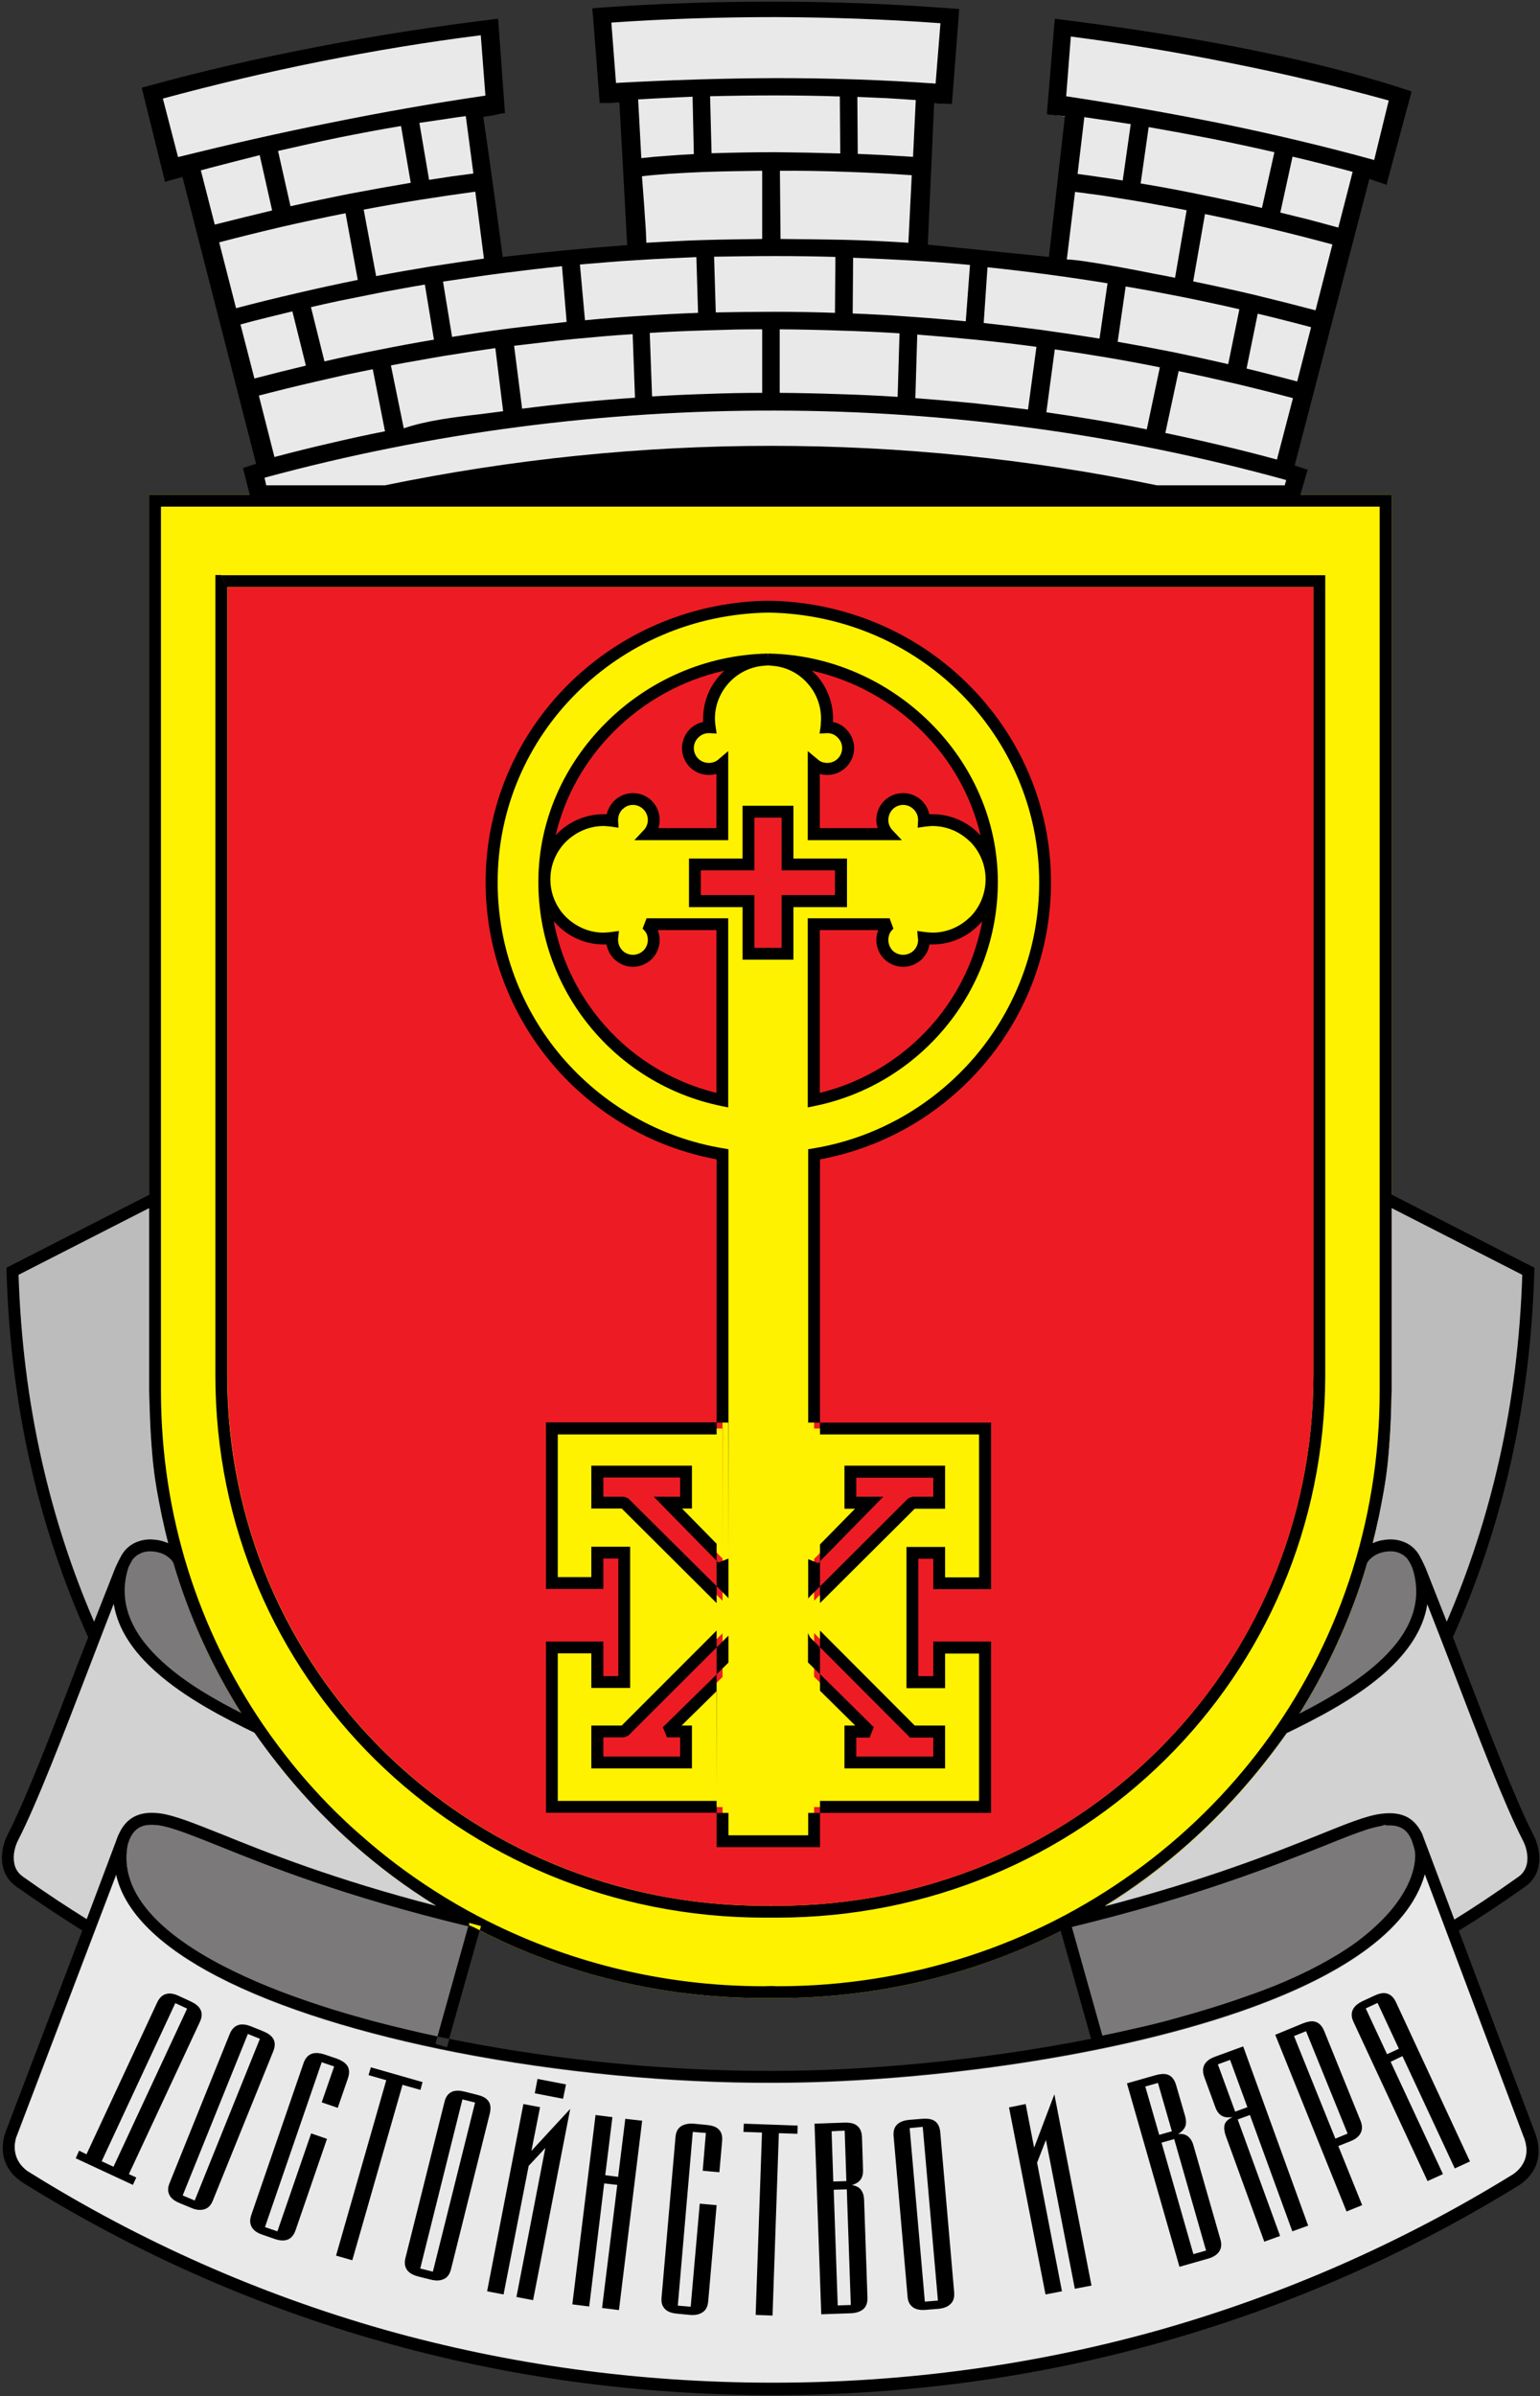 <svg version="1.2" xmlns="http://www.w3.org/2000/svg" viewBox="0 0 730 1135" width="730" height="1135">
	<rect x="0" y="0" width="730" height="1135" fill="#333333" stroke="none"/>
	<title>Haskovo-pdf</title>
	<style>
		.s0 { fill: #e9e9e9 } 
		.s1 { fill: #7b7979 } 
		.s2 { fill: #fff200 } 
		.s3 { fill: #000000 } 
		.s4 { fill: #ed1c24 } 
		.s5 { fill: #d3d2d2 } 
		.s6 { fill: #bdbcbc } 
	</style>
	<path id="Path 1" class="s0" d="m618.6 224.1l-4 14h-494.5l-3.7-14.8 6.2-2-35.4-137.7-8.3 2.3-10.5-42.8c54.7-15 110.4-25.3 166.8-32.2l3.1 42.8c-2.9 0.7-6.2 1.2-10.3 1.7 3.3 22.7 6.4 45.6 9.4 68.4 20.3-2.5 40.6-4.3 60.9-5.9l-3.7-69.5q-0.5 0-1 0.1c-2.3 0.1-4.6 0.3-7 0.2h-1.4l-0.1-1.4-3.1-39.9-0.2-1.6 1.6-0.1c56.1-4.1 112.6-4 168.7 0.3l1.6 0.1-0.2 1.6-3.2 41.5c-2.9 0.1-5.6-0.2-8.5-0.5q-1.5 34.5-3 69l59.3 6 7.7-68.4c-0.1-0.2-8.3-1-8.5-1.1l3.6-43.3c54.2 6.8 115 16.9 167 33.9l-11.4 42.4-8.1-2.8q-17.7 68.9-35.9 137.7zm104 789c1.4 4.1 1.3 7.4 0.4 10-1.3 3.8-4.2 6.3-6.2 7.5-52 32-108.2 56.8-167.8 73.6-57.9 16.2-119 24.8-182.5 24.8-64.3 0-126.1-8.7-184.5-25.2-59.4-16.9-115.4-41.8-167.2-74-0.7-0.4-1.3-0.8-2-1.2-8.2-6.3-5.5-14.8-5.1-16.2q0.1 0 0.1-0.1l47.3-124.2c4 18.3 21.6 34.5 47.9 48.2 29.2 15.2 69.4 27.4 113.3 36 48.7 9.5 102 14.6 150.2 14.4h0.1c65.5 0 155.9-11 222-34 45.1-15.7 79.1-37.1 86.8-64.8l47.2 125.2c0.1 0.2-0.3-0.7 0 0z"/>
	<path id="Path 2" fill-rule="evenodd" class="s1" d="m630.5 782.4c6.3-13.5 11.6-27.5 15.9-41.7q0-0.1 0.1-0.2 0.2-0.4 0.5-0.8c1.1-1.6 3-3.2 5.3-4.2 2.3-1.1 4.9-1.7 7.6-1.6 2.6 0.2 5.2 1.1 7.4 3.2 2.3 2.1 4.2 5.3 5.2 10 3.5 18.2-6.4 33.1-20.3 44.9-12.8 11-29 19.3-41.2 25.1 7.3-11 13.8-22.7 19.5-34.7zm-508.5 38.1c-12.5-6-30.7-14.9-44.9-27-14.4-12.2-24.7-27.7-21-46.8 1.1-5.2 3.1-8.7 5.5-11.1 2.6-2.4 5.6-3.5 8.6-3.7 2.9-0.2 5.9 0.4 8.6 1.6 3.1 1.5 5.7 3.7 7 6.1q0.3 0.5 0.2 0.9c4.2 13.9 9.4 27.6 15.7 40.8 6.2 13.1 13.4 25.8 21.6 37.7zm386.1 92.3c58.5-14.1 95.8-29 119.5-38.4 8.6-3.5 15.5-6.2 20.7-7.9 0.6-0.1 3.9-1.1 6.5-1.6 1-0.2 1.3-0.5 1.5-0.4l1.3 0.2c3.5-0.2 5.9 0.5 7.8 1.8 1.7 1.3 3 3.2 3.9 5.5 1.3 3.7 1.5 4.4 1.6 6.6 0 8.9-4.6 18.9-13.7 28.9-8.7 9.5-21.4 18.8-38.2 26.8-7.9 3.8-17.3 7.6-27.3 11.2-10.9 3.8-22.5 7.4-34 10.6-6.6 1.8-13.2 3.4-19.5 4.8-5.4 1.3-10.6 2.4-15.6 3.5zm-300.7 51.9c-5-1-10.1-2.2-15.5-3.5-6.7-1.7-12.9-2.9-19.5-5-11.4-2.9-23-6.9-33.9-10.7-10-3.6-19.3-7.6-27.2-11.4-16.8-8-30.2-16.9-38.9-26.4-9.3-9.8-12.8-19.8-12.5-29 0.2-2.2 0-2.5 1-6.4 0.7-1.9 2.1-4.5 3.9-5.8 1.7-1.4 4.2-2.3 7.7-2.1 1.3 0 1.8 0.2 2.9 0.2 2.7 0.5 6 1.4 6.5 1.6l0.1 0.1c5.3 1.6 12.1 4.3 20.7 7.8 23.7 9.5 60.8 24.4 119.3 38.4z"/>
	<path id="Path 3" class="s2" d="m659.7 234.4v424.5c0 32.1-5.2 63-14.8 91.7-19.2 57.4-56 106.4-104.1 141-24.1 17.3-51.1 31-80 40.4-29 9.4-59.9 14.5-92.2 14.5q-1 0-2 0h-1.2c-1.1 0-2.3 0-3.2 0-80.8 0-153.9-31.8-206.7-83.9-52.4-51.7-84.8-123.4-84.8-203.6v-424.6z"/>
	<path id="Path 4" fill-rule="evenodd" class="s3" d="m14.2 692.7c-6.5-29-10.2-59.2-11.1-90.4v-1.8l1.6-0.8 66-33.7v-331.6h47.7l-3-11.8-0.2-0.9 0.9-0.3 5.3-1.7-34.9-135.8-7.3 2-1 0.3-0.2-1-10.6-42.7-0.2-1 0.9-0.2c27.4-7.6 55-13.9 82.9-19.2 27.8-5.4 55.9-9.7 84.1-13.1l1-0.1 0.1 1 3.1 42.8 0.1 0.9-0.8 0.1q-2.2 0.5-4.8 1-2.2 0.3-4.7 0.7 2.4 16.3 4.7 33.1 2.3 16.6 4.5 33.2 14.6-1.7 29.4-3.1 15.1-1.4 29.6-2.5l-3.7-67.6q-0.1 0-0.1 0.1c-2.3 0.1-4.5 0.3-6.9 0.2h-1.4-0.9l-0.1-0.9-0.1-1.5-3.1-39.9-0.2-1.6v-1h1l1.6-0.2c28-2 56.2-3 84.3-2.9 28.2 0 56.4 1.1 84.4 3.3l1.6 0.1 1 0.1-0.1 1-0.1 1.6-3.2 41.5-0.1 0.8-0.9 0.1q-2.2 0-4.3-0.1c-1-0.1-2.1-0.2-3.2-0.3l-3 67 57.4 5.8 7.6-66.7c-1.1-0.1-4-0.3-5.9-0.5-1-0.1-1.7-0.2-1.8-0.2l-0.8-0.2v-0.9l3.6-43.3 0.1-1 1 0.1c27.1 3.4 55.9 7.6 84.4 13.1 28.6 5.5 56.8 12.3 82.8 20.9l0.9 0.3-0.2 0.9-11.4 42.3-0.3 1.1-1-0.4-7.1-2.4-35.4 135.7 5.2 1.7 1 0.3-0.3 0.9-3.2 11h43.3v331.5l66 33.8 1.6 0.8v1.8c-0.9 31.2-4.6 61.4-11.1 90.4-6.5 28.9-15.7 56.5-27.5 82.8 1.8 4.7 3.7 9.5 5.5 14.4 11.8 30.5 24.1 62.6 32.7 79.4 1.9 3.6 3.3 8.8 2.6 13.8-0.6 4-2.5 7.8-6.5 10.6q-8.3 5.9-16.6 11.4-7.3 4.8-14.9 9.5l36.4 96.4 0.1 0.3c1.8 5.4 1.6 9.9 0.4 13.6-1.9 5.4-5.9 8.8-8.7 10.5-52.3 32.2-109 57.2-169.1 74.1-58.4 16.5-120 25.1-184 25.1-64.9 0-127.2-8.7-186.1-25.5-60.2-17-116.8-42.3-169.3-74.9-1.3-0.8-2.5-1.8-3.6-2.7-9.2-8.4-5.8-19-5.2-20.8q0-0.1 0.1 0 0 0 0 0 0 0.1 0 0.1v-0.1-0.4l36.5-95.8q-7.6-4.8-14.9-9.6-8.3-5.5-16.5-11.3c-4-2.9-5.9-6.7-6.5-10.7-0.7-4.9 0.6-10.1 2.5-13.8 8.6-16.7 21-48.8 32.7-79.4 1.8-4.7 3.7-9.5 5.5-14.1-11.9-26.3-21.1-54-27.6-82.9zm488.6 222c-13.4 6.8-27.5 12.6-42 17.3-29 9.4-59.9 14.5-92.2 14.5q-1 0-2 0h-1.2c-1.1 0-2.3 0-3.2 0-48.7 0-94.5-11.5-134.8-32.1l0.6-2-5.5-1.5-0.4 1.6c-58.7-14.1-95.4-28.8-118.8-38.3-13.2-5.2-22.2-8.8-28.3-9.6-4-0.5-6.9-0.1-9 1.1-2.1 1.2-3.5 3.1-4.6 5.6l-0.9 2.5q-0.6 3.3-0.6 6.4c0.1 19.2 17.6 36.4 45.7 51 26.5 13.8 62.3 25.1 101.8 33.5l-1 3.5 5.5 1.6 1.1-4q2.2 0.5 4.4 0.9c48.3 9.5 101.2 14.5 149.2 14.3 43.9 0 99.2-5 150.6-15.2zm-278-1.6q-1.4-0.3-2.8-0.6l-14.6 52.2q2.7 0.6 5.5 1.1l14.5-51.4q-1.3-0.6-2.6-1.3zm-142.6-172.7c-0.5-1.1-1.5-2.1-2.6-2.9-1.8-1.4-4.1-2.2-6.5-2.5-2.4-0.3-4.8-0.1-6.8 1-1.3 0.6-2.4 1.5-3.4 2.7-0.6 0.9-1.3 2.4-2 3.7-5.8 18 3 33 16.4 45.1 10.9 9.9 25 17.9 37.1 24-13.8-21.8-24.7-45.7-32.2-71.1zm-62.5-49c5.9 26.7 14.3 52.3 24.9 76.8 1.9-5 3.8-9.9 5.7-14.5l4.1-10.6c0.1-0.1 0.1-0.2 0.1-0.3 0.4-0.9 2.4-5.3 3.8-7.3h0.1c1.4-2.1 3.3-3.6 5.4-4.6 3.1-1.5 6.6-2 10-1.5 2 0.2 4 0.8 5.9 1.6q-0.6-2.1-1.1-4.1 0-0.3-0.2-0.9-0.4-1.9-0.9-3.8-0.1-0.5-0.2-1c-0.3-1.5-0.6-2.7-0.7-3.1q-0.1-0.5-0.2-1c-2-10.1-3.5-17.6-4.5-30.6q-1.3-13.6-1.3-27.5v-86.7l-61.8 31.6c0.9 30.3 4.6 59.5 10.9 87.5zm633.6 96.2c13.3-12 21.9-26.8 16.3-44.6-0.6-1.5-1.5-3.3-2.3-4.3h0.1c-1-1.2-2.1-2.1-3.4-2.7-2-1.1-4.4-1.3-6.8-1-2.4 0.3-4.7 1.1-6.5 2.5-1.1 0.8-2 1.7-2.6 2.8q-1.5 5.2-3.2 10.3c-7.3 21.7-17.1 42.2-29 61.2 12.3-6.3 26.4-14.3 37.4-24.2zm57.3-96.2c6.3-28 10-57.2 10.9-87.5l-61.8-31.6v86.5 0.1q0 0.6-0.1 1.2 0 12.7-1.1 25.2c-1.1 13.7-2.6 21.4-4.6 31.8q-0.1 0.5-0.2 1c-0.1 0.4-0.4 1.6-0.7 3.1q-0.1 0.2-0.1 0.4-0.6 2.9-1.3 5.7-0.3 1-0.5 2-0.2 0.8-0.4 1.7c1.8-0.8 3.8-1.4 5.8-1.6 3.4-0.5 6.9 0 10 1.5 2.1 1 3.9 2.5 5.4 4.6h0.1c0.9 1.2 2 3.4 2.7 5.1h0.1q0.2 0.5 0.4 1.1c0.3 0.5 0.5 0.9 0.6 1.1 0 0.1 0 0.2 0.1 0.3l1.1 2.8c2.7 6.7 5.7 14.2 8.8 22.1 10.5-24.4 18.9-49.9 24.8-76.6zm-56.6-451.4h-577.7v419c0 58.9 17.8 113.2 48.4 158q0 0 0 0 3.5 5.1 7.1 9.9c8.4 11.3 17.6 21.8 27.6 31.7q2.3 2.2 4.7 4.5 3.4 3.2 7 6.3 7.8 6.9 16.2 13.3c12.3 9.3 25.4 17.7 39.3 25q0.3 0.1 0.6 0.3c40.2 21 86.1 32.9 134.9 32.9 0.8 0 2-0.1 3.2-0.1h0.1 1.2q1 0.1 2 0.1c31.6 0 62-5 90.4-14.2 28.4-9.2 54.8-22.7 78.4-39.7 47.2-33.9 83.3-81.9 102.1-138.2 9.4-28.1 14.5-58.4 14.5-90zm-28.6 32.5h2.8v2.8 376.2c-0.1 71.7-29 135.8-75.8 182-47 46.5-112.1 74.9-184.2 74.9q-0.9 0-1.8 0c-0.4 0-0.8 0-1.1 0l-2.3-5.6q0.6 0 1.2 0c0.4 0 0.7 0 1.1 0h0.1c0.4 0 0.7 0 1.1 0q0.9 0 1.7 0c70.6 0 134.3-27.8 180.3-73.3 45.7-45.2 74-107.9 74.1-178v-373.4h-514.9v1.2l-2.8-6.8zm-517.7 6.8v372.3c0 70.1 28.3 132.7 74.1 177.9 46.1 45.5 110 73.3 180.6 73.3q0.3 0 0.6 0l2.3 5.6c-0.3 0-0.7 0-1 0q-0.9 0-1.9 0c-72.1 0-137.4-28.4-184.6-74.9-46.8-46.2-75.7-110.2-75.7-181.9v-379.2h2.8zm0 0l255.3 623.5q0 0 0 0l-255.3-623.5zm414.8 685c5-1 10.3-2.2 15.7-3.4 6.3-1.4 12.9-3 19.5-4.9 11.4-3.1 23.1-6.7 33.9-10.6 4.5-1.5 8.8-3.2 12.9-4.8 14.9-6.1 28-13 38.5-20.6 5.5-4.1 10.2-8.3 14.1-12.5 9.2-10 13.8-20.1 13.8-28.9-0.2-2.3-0.4-2.9-1.6-6.6-0.9-2.3-2.2-4.3-4-5.5-1.8-1.3-4.3-2-7.7-1.8l-1.3-0.3c-0.2 0-0.6 0.3-1.5 0.5-2.7 0.5-5.9 1.4-6.5 1.6-5.3 1.7-12.1 4.4-20.8 7.9-23.7 9.4-60.9 24.2-119.5 38.4zm-466.4-95.2v-0.1c1.6-3.6 3.8-6.5 7.1-8.3 3.1-1.7 7.2-2.4 12.5-1.8 6.8 0.9 16 4.6 29.6 10.1 21 8.4 52.6 21.1 101.3 33.7-13.9-8.6-27-18.3-39.3-29.2-17.5-15.5-33.1-33.2-46.8-52.7-13.8-6.7-32.8-16.3-47-29.1-10-9.1-17.7-19.7-19.6-31.9-3.9 9.8-8.1 20.8-12.4 31.9-11.8 30.6-24.2 62.9-32.9 80-1.5 2.7-2.6 6.7-2 10.4 0.4 2.5 1.6 5 4.2 6.8q8 5.7 16.4 11.2 6.9 4.6 13.8 8.9l4.1-10.6zm618.2 0.1l2.4 6.4h0.1l12.6 33.5q6.9-4.3 13.8-8.9 8.4-5.5 16.4-11.2c2.6-1.8 3.8-4.3 4.2-6.9 0.5-3.7-0.5-7.6-2-10.4-8.7-17.1-21.1-49.3-32.9-79.9-4.3-11.1-8.5-22-12.4-31.9-1.9 12.2-9.4 22.7-19.4 31.7-14.2 12.8-33.2 22.4-47.2 29.3-13.7 19.5-29.4 37.2-46.9 52.7-12.2 10.8-25.3 20.6-39.3 29.2 48.7-12.6 80.4-25.3 101.4-33.8 13.6-5.4 22.8-9.1 29.6-10 5.3-0.7 9.4 0 12.5 1.8 3.3 1.8 5.5 4.7 7.1 8.3zm-3.7-124.2c0 0.1 0 0.2 0 0.2zm51.9 267.8l-47.1-125.2c-7.7 27.7-41.7 49.1-86.9 64.8-66.1 23-156.5 34-222 34-48.3 0.2-101.6-4.9-150.2-14.4-44-8.6-84.1-20.8-113.4-36-26.3-13.7-43.9-29.9-47.9-48.2l-47.3 124.2q0 0.1 0 0.1c-0.4 1.4-3.2 9.9 5.1 16.2 0.7 0.4 1.2 0.8 1.9 1.2 51.8 32.2 107.8 57.1 167.2 74 58.5 16.5 120.2 25.2 184.6 25.2 63.5 0 124.6-8.6 182.5-24.8 59.5-16.8 115.7-41.6 167.7-73.6 2-1.2 4.9-3.7 6.2-7.5 0.9-2.6 1.1-5.9-0.3-10l2.4-0.8 0.2-0.2zm-593-41l-28.6 70.6q-1.3 3.3-3.9 4.1-2.7 0.9-6.1-0.5l-5.8-2.4q-4.4-1.8-5.2-4.9-0.6-2 0.5-4.6l28.5-70.6q1.5-3.7 4.7-4.4 2.4-0.4 5.4 0.8l5.7 2.3q3.2 1.3 4.5 3.1 1.9 2.5 0.3 6.5zm-12-8.3l-30.9 76.5 5.7 2.4 30.9-76.6zm37.5 49.7l-14.9 43.3q-1.2 3.4-3.7 4.4-2.6 1-6.2-0.3l-5.8-2q-4.5-1.5-5.5-4.6-0.7-2 0.2-4.7l24.8-72q1.3-3.8 4.5-4.6 2.3-0.5 5.4 0.5l5.9 2q3.2 1.2 4.6 2.9 2 2.4 0.6 6.5l-4.8 13.9-7.6-2.6 5.9-17-5.9-2-26.9 78.1 5.9 2 16-46.4zm20.8-33.9l24.5 7-1 3.7-8.5-2.4-23.8 83.1-7.7-2.2 23.8-83.1-8.4-2.4zm56.4 21.8l-18.4 73.8q-0.9 3.6-3.4 4.7-2.5 1.2-6.1 0.3l-6-1.5q-4.7-1.2-5.9-4.1-0.9-2-0.2-4.7l18.5-73.9q0.9-3.9 4-5 2.3-0.7 5.4 0.1l6 1.5q3.4 0.8 4.9 2.4 2.2 2.2 1.2 6.4zm-13-6.6l-20 80.1 6 1.5 20-80.1zm51.1 4.5l-17.6 90.6-7.9-1.5 13.7-70.6-7.9 8.5-11.9 60.9-7.8-1.5 17.2-88.7 7.9 1.5-4.1 20.7zm-16.8-7.4l1.3-6.8 13.5 2.6-1.4 6.8zm28.8 10.3l8 1-3.4 27.5 6.1 0.8 3.4-27.5 8 0.9-11 89.7-8-1 7.2-58.3-6.2-0.7-7.1 58.3-8-1zm57.4 42.7l-4 45.6q-0.3 3.6-2.6 5.1-2.3 1.6-6 1.3l-6.2-0.6q-4.7-0.4-6.4-3.1-1.2-1.8-0.9-4.6l6.6-75.9q0.3-4 3.2-5.5 2.2-1.1 5.4-0.9l6.2 0.6q3.4 0.3 5.1 1.6 2.6 1.9 2.2 6.1l-1.3 14.7-7.9-0.7 1.5-17.9-6.2-0.5-7.1 82.3 6.1 0.5 4.3-48.8zm12.9-38.6l25.5 0.9-0.1 3.9-8.8-0.3-3 86.4-8-0.3 3-86.4-8.8-0.3zm33.5 0l14.2-0.5q3.5-0.1 5.3 1 2.8 1.6 3 5.8l0.5 15.5q0.1 2.7-0.9 4.3-1.3 2.1-4.4 3 2.9 0.4 4.3 2.2 1.4 1.8 1.5 4.7l1.6 46.4q0.1 3.6-1.9 5.4-2.1 1.8-5.8 2l-14.2 0.5zm9.1 31.3l1.9 54.8 6.2-0.2-1.9-54.8zm-1-27.7l0.8 23.8 6.2-0.2-0.8-23.9zm51.5 0.4l6.6 75.9q0.3 3.6-1.7 5.5-1.9 1.9-5.6 2.3l-6.2 0.5q-4.8 0.4-6.9-2-1.5-1.5-1.7-4.4l-6.6-75.8q-0.4-4 2.1-6 2-1.5 5.2-1.8l6.2-0.5q3.4-0.3 5.4 0.7 2.8 1.4 3.2 5.6zm-14.5-1.9l7.2 82.2 6.2-0.5-7.2-82.3zm68.6-16l17.6 90.6-7.9 1.5-13.7-70.5-4.2 10.8 11.8 60.9-7.8 1.5-17.3-88.6 7.9-1.6 4 20.7zm34.4-5.2l13.7-3.9q3.3-0.9 5.4-0.3 3 0.9 4.2 5l4.3 14.8q0.7 2.6 0.2 4.4-0.8 2.4-3.6 4 2.9-0.3 4.7 1.1 1.8 1.4 2.6 4.2l12.8 44.6q1 3.5-0.6 5.8-1.5 2.2-5.1 3.3l-13.7 3.9zm16.4 28.1l15.1 52.8 6-1.7-15.1-52.8zm-7.7-26.6l6.6 22.9 6-1.7-6.6-22.9zm46.4-19l30.8 84.9-7.5 2.7-20.1-55.1-5.8 2.1 20.1 55.2-7.5 2.7-18.1-49.7q-1.3-3.5-0.7-5.7 0.5-2.1 3.9-3.7-6.2 1.3-8.3-4.6l-5.3-14.5q-1.3-3.8 0.6-6.4 1.5-1.9 4.5-3zm-6.2 6.4l-5.8 2.1 8.2 22.4 5.8-2.1zm21.4-11.9l13.1-5.4q3.3-1.3 5.4-0.9 3.1 0.6 4.7 4.5l17.3 42.7q1.4 3.6-0.4 6.3-1.4 2-4.4 3.2l-5.8 2.3 11.3 28-7.4 3zm34.3 46.8l-19.7-48.5-5.7 2.3 19.6 48.6zm37.9 22.5l-35.1-75.4q-1.7-3.6 0-6.4 1.3-2 4.2-3.4l5.6-2.6q3.2-1.5 5.3-1.2 3.2 0.4 5 4.2l35.1 75.5-7.2 3.3-24.8-53.2-5.6 2.7 24.8 53.2zm-29.3-81.8l10.1 21.7 5.6-2.6-10.1-21.7zm-609.9 67.4l3.5 1.7 33.5-71.9q1.7-3.7 5-4.2 2.4-0.3 5.3 1.1l5.6 2.6q3.2 1.5 4.3 3.3 1.8 2.7 0 6.5l-33.6 72 3.5 1.6-1.6 3.5-27.1-12.6zm45.6-69.9l-34.9 74.9 5.6 2.6 34.9-74.9zm28.8-802.9q14.4-3.8 28.8-7.1 14.5-3.4 28.9-6.3l-5.8-31.6q-15.1 3-30 6.4-15 3.5-29.9 7.4zm66.4-15.2q12.6-2.4 25.5-4.5 12.8-2 25.6-3.8l-4.1-31.7q-13.3 1.8-26.5 3.9-13.2 2.1-26.4 4.6zm128.1-15.8q6.5-0.4 13.1-0.7 7.1-0.4 14.3-0.6 7-0.2 14.2-0.3 6.6-0.1 13.3-0.2v-32.3q-6.5 0.1-13.4 0.2c-5 0.1-10 0.2-15.1 0.4-5.1 0.2-10.1 0.5-15.1 0.8-4.6 0.3-9.2 0.7-13.4 1.2l0.3 3.9c0.3 4.2 0.8 9.9 1.1 15.3 0.4 4.8 0.6 9.3 0.7 12.3zm63.6-1.8c10.1 0.1 20.2 0.2 30.3 0.4q15.2 0.4 30.3 1.4l1.6-32q-15.6-1.1-31.2-1.6-15.7-0.6-31.3-0.5zm135.7 9.7c2.3 0.1 5.2 0.4 8.6 0.9 4.7 0.7 10.2 1.6 15.7 2.6 6 1.1 11.9 2.2 16.7 3.2 4.4 0.8 8 1.5 10.3 2l5.5-32q-6.5-1.3-12.7-2.4-6.8-1.3-13.7-2.4-6.7-1.1-13.7-2.2-6.5-0.9-12.8-1.7zm59.9 10.4q14.7 3 29.1 6.4 14.5 3.5 28.9 7.3l8-31.2c-10-2.7-20.2-5.3-30.6-7.8-10-2.4-20-4.6-29.8-6.6zm55.9 21.7q-6.3-1.7-12.7-3.3-6.2-1.6-12.6-3.1l-5.3 26q6 1.4 12 3 6 1.5 12 3.1zm-34-8.5q-6.4-1.5-13-2.9-6.9-1.5-13.9-2.9-7.3-1.4-14-2.7-6.5-1.2-13-2.3l-3.8 26.2q13.2 2.3 26.3 4.9 13.1 2.7 26.1 5.7zm-62.5-12.3q-14.2-2.3-28.4-4.2-14.2-1.9-28.5-3.4l-1.8 26.4q13.8 1.5 27.5 3.3 13.7 1.9 27.4 4.1zm-65.2-8.7q-13.7-1.3-27.7-2.1-13.9-0.8-27.7-1.3l-0.2 26.4q13.4 0.5 26.8 1.5 13.2 0.9 26.8 2.2zm-63.8-3.8q-7-0.2-13.9-0.3-7.5-0.1-14.9-0.1-7.3 0-14.8 0.1-6.9 0.1-13.9 0.2l0.8 26.4q14.2-0.3 28.3-0.3 14.1 0 28.2 0.5zm-65.9 0.1q-6.6 0.3-13.3 0.6-7.1 0.3-14.3 0.8-7.2 0.4-14.4 1-7 0.6-13.2 1.1l2.4 26.4q13.6-1.3 26.8-2.1 13.4-0.9 26.8-1.4zm-63.7 4.3q-6.8 0.7-13.7 1.5-7.4 0.9-14.6 1.8-7.1 0.9-14.5 2-6.9 1-13.6 2l4.3 26.2q13.5-2.2 27.1-4 13.6-1.7 27.2-3.1zm-65 8.7q-6.6 1.1-13 2.3-6.9 1.2-14.1 2.7-7.1 1.4-13.9 2.8-6.6 1.4-13 2.9l6.4 25.7q12.9-3 25.9-5.5 12.9-2.6 26-4.8zm-62.8 12.7q-6.3 1.5-12.3 3-6.1 1.5-12.3 3.2l6.6 25.6q6.1-1.6 12.1-3.1 6.2-1.5 12.3-3zm43.9 82.4c60.1-12.4 121.5-18.7 182.9-18.7 61.4 0 122.9 6.2 183 18.7h60.6l0.7-2.5c-78.8-21.8-160.4-32.8-242.1-32.9-81.6-0.2-163.3 10.4-242.2 31.8l0.8 3.6zm-52.4-13.4q13.1-3.5 26.2-6.5 13.1-3.1 26.2-5.7l-5.8-29.4q-6.7 1.4-13.1 2.7-7 1.6-14 3.2-7 1.6-13.9 3.3-6.5 1.6-13 3.3zm108.4-21.7l-3.7-29.9q-5.6 0.8-11.5 1.7-6.5 1-12.8 2-6.6 1.1-13.1 2.3-5.9 1-12.1 2.2l6.1 29.8c10.9-3.7 24-5.3 36.3-6.7 3.7-0.5 7.4-0.9 10.8-1.4zm70.6-7q13-0.8 26.1-1.2 13-0.5 26.1-0.5v-30.1q-6.4 0-12.8 0.1-6.9 0.2-13.8 0.4-6.9 0.2-13.8 0.5-6.4 0.3-12.9 0.7zm60.5-1.7q14 0.1 28 0.6 14 0.4 27.9 1.3l0.9-30.1q-14.2-0.9-28.4-1.3-14.2-0.5-28.4-0.6zm64.3 2.5q13.2 1 26.8 2.3 13.3 1.4 26.6 3.1l4-29.7q-14-1.9-28.1-3.3-14-1.4-28.4-2.5zm62.1 6.7q11.9 1.7 23.8 3.7 12 2 23.8 4.4l6.2-29.4q-12.4-2.5-24.8-4.6-12.5-2.1-25-3.9zm56.4 9.8q13.4 2.8 26.5 5.9 13.2 3.1 26.4 6.7l7.6-29.1q-13.5-3.6-27-6.8-13.7-3.2-27.2-6zm-468-130.7c24.3-6 48.3-11.5 72.5-16.3 24.2-4.9 48.5-9.2 73.2-12.8l-2.2-28.6c-25.5 3.2-50.8 7.4-75.9 12.4-25.1 5-50 10.9-74.8 17.6zm207.6-35.1c25.2-1.4 50.5-2.2 75.8-2.3 25.2 0 50.5 0.8 75.7 2.6l2.3-28.6c-26-1.9-52.1-2.8-78.1-2.9-25.9 0-52 0.8-77.9 2.6zm213.4 6.3c24.5 3.7 49.1 8 73.5 12.9 24.4 5 48.6 10.7 72.5 17.3l6.9-28.2c-24.7-6.8-49.6-12.7-74.8-17.7-25.2-5.1-50.5-9.3-75.9-12.6zm135.8 35.8q-7.1-1.9-14.2-3.7-7-1.8-14.3-3.5l-5.8 26.5 13.8 3.4 13.7 3.7zm-37.1-9.3q-14.8-3.4-29.8-6.4-14.9-2.9-29.8-5.5l-3.8 26.7q14.5 2.4 28.9 5.4 14.4 2.9 28.6 6.2zm-68.1-13.3q-5.3-0.8-11-1.7-5.6-0.8-11-1.6l-3.2 26.9q5.5 0.7 10.7 1.5 5.2 0.7 10.7 1.6zm-101.9-11.4q-7-0.5-13.9-0.9-6.9-0.3-13.8-0.6l0.2 27q6.6 0.3 13.1 0.6 6.6 0.4 13.1 0.8zm-36-1.7q-15.4-0.5-30.8-0.5-15.3 0-30.7 0.4l0.7 27c10-0.3 20.3-0.5 30.5-0.5 10.2 0.1 20.4 0.3 30.5 0.6zm-69.8 0.1q-6.5 0.3-12.9 0.6-6.5 0.3-12.9 0.7l1.5 27.8q6.3-0.7 12.4-1.1 6.2-0.5 12.5-0.8zm-124.9 39.4q5.5-0.8 10.5-1.6 5.1-0.7 10.5-1.4l-3.6-27.2q-5.4 0.7-11 1.6-5.7 0.8-11 1.6zm-13.3-25.5c-9.8 1.6-19.6 3.5-29.2 5.4-9.7 2-19.4 4.2-29.1 6.4l5.9 26.2q14.3-3.2 28.5-6 14.2-2.7 28.5-5.1zm-67 13.8c-8.1 2-16.1 4.1-24.2 6.2q-1.8 0.5-3.7 1l6.6 25.7q6.8-1.7 13.6-3.4 6.9-1.7 13.6-3.3zm124.4 120.1q13.3-1.7 26.7-3 13.6-1.3 26.8-2.2l-1.1-30.1q-6.8 0.4-13.7 1-7.7 0.7-14.4 1.3-7.2 0.7-14.5 1.6-6.9 0.8-13.6 1.6zm423.4 550.7q0 0 0 0z"/>
	<path id="Path 5" class="s4" d="m622.6 651.5c-0.1 70.1-28.3 132.8-74.1 178-46 45.5-109.7 73.3-180.2 73.3q-0.9 0-1.8 0c-0.3 0-0.7 0-1.1-0.1-0.5 0.1-0.8 0.1-1.2 0.1q-0.9 0-1.7 0c-70.6 0-134.5-27.8-180.6-73.3-45.8-45.2-74.1-107.8-74.1-177.9v-373.5h514.8z"/>
	<path id="Path 6" fill-rule="evenodd" class="s2" d="m364.4 287.4c73 1.1 131 59.3 131 130.5 0 64.8-47.5 118.8-109.5 128.9v129.9 61.8 19.8l46.6-46.4h12.7v-14.7h-42.1v14.7h8.9l-26.1 26.6v-61.8h81.1v73.3h-21.8v-14.4h-12.7v61.2h12.7v-16.3h21.8v75.5h-81.1v-61.7l26.3 26h-9.1v14.7h42.1v-14.7h-12.7l-46.6-46.7v-15.3 15.3 20.7-0.1 61.8 16.2h-17.6-7.6-18.2v-16.2h-80.9v-75.5h21.5v16.3h12.7v-61.2h-12.7v14.4h-21.5v-73.3h80.9v61.6l-25.9-26.4h8.6v-14.7h-42.1v14.7h12.7l46.7 46.4v-20l0.1-61.6h-0.1v-129.9c-61.9-10.1-109.5-64.1-109.5-128.9 0-71.3 58.2-129.5 131.4-130.5zm-68.6 532.9h-12.7v14.7h42.1v-14.7h-9l26.3-25.9v-20.7zm67-532.9c1.2 0 1.6 0 2.8 0zm10.6 164.5v-24.9h25.4v-17.4h-25.4v-25c-6.2 0-12.3 0-18.5 0v25h-25.4v17.4h25.4v24.9c6.2 0 12.3 0 18.5 0zm-9.3-139.4c-57.2 1-106 48-106 105.4 0 50.9 36.3 93.6 84.4 103.4v-83.4h-35.9c2.1 1.8 3.4 4.5 3.4 7.5 0 5.4-4.4 9.9-9.9 9.9-5.4 0-9.9-4.5-9.9-9.9q0-0.5 0.1-1-2 0.3-4.1 0.3c-15.4 0-28-12.6-28-28 0-15.5 12.6-28.1 28-28.1q2.1 0 4.1 0.3-0.1-0.2-0.1-0.4c0-5.4 4.5-9.9 9.9-9.9 5.5 0 9.9 4.5 9.9 9.9 0 2.6-1 5-2.7 6.8h35.2v-33.3c-1.8 1.5-4 2.4-6.4 2.4-5.5 0-9.9-4.5-9.9-9.9 0-5.4 4.4-9.9 9.9-9.9q0.2 0 0.4 0-0.3-2-0.3-4c0-14.6 11.2-26.6 25.5-27.9l2.4-0.2 2.4 0.2c14.4 1.2 25.6 13.3 25.6 27.9q0 2-0.3 4 0.2 0 0.5 0c5.4 0 9.8 4.5 9.8 9.9 0 5.4-4.4 9.9-9.8 9.9-2.5 0-4.7-0.9-6.4-2.4v33.3h35.1c-1.6-1.8-2.7-4.2-2.7-6.8 0-5.4 4.5-9.9 9.9-9.9 5.4 0 9.9 4.5 9.9 9.9q0 0.2 0 0.4 2-0.3 4-0.3c15.5 0 28.1 12.6 28.1 28.1 0 15.4-12.6 28-28.1 28q-2.1 0-4.1-0.3 0.1 0.5 0.1 1c0 5.4-4.5 9.9-9.9 9.9-5.4 0-9.9-4.5-9.9-9.9 0-3 1.4-5.7 3.5-7.5h-35.9v83.4c48-9.8 84.3-52.5 84.3-103.4 0-57.5-48.8-104.4-106.1-105.4q0 0 0 0 0 0 0 0zm0 0q0 0 0 0 0 0 0 0zm1.5-25.1h0.8zm-3.4 0h0.6z"/>
	<path id="Path 7" fill-rule="evenodd" class="s3" d="m366.4 284.6c36.4 1.1 69.1 16.1 92.7 39.7 24.2 24.1 39.1 57.2 39.1 93.6 0 32.9-11.9 63-31.7 86.2-19.6 23.1-46.9 39.4-77.8 45.1v124.7h-5.6v-129.5l2.4-0.4c30.5-5 57.4-20.9 76.7-43.5 18.9-22.3 30.4-51.1 30.4-82.6 0-34.8-14.3-66.5-37.4-89.6-23.1-23.1-55.2-37.5-90.8-38.1-35.8 0.5-67.9 15-91 38-23.3 23.1-37.5 54.8-37.5 89.7 0 31.5 11.4 60.3 30.3 82.6 19.3 22.6 46.2 38.5 76.8 43.5l2.3 0.4v2.4 127.1h-2.7-2.9v-124.7c-30.9-5.7-58.2-22-77.8-45.1-19.7-23.2-31.7-53.3-31.7-86.2 0-36.4 14.9-69.6 39.2-93.7 23.7-23.6 56.5-38.6 92.9-39.6 0 0 0.2 0 0.6 0 0.7 0 1.9 0 2.8 0 0.4 0 0.7 0 0.7 0zm-21.1 584.8h12.9 2.5 7.6 0.1 14.7v-10.6h5.6v13.4 2.8h-2.8-17.6-0.1-4.9-2.6-18.2-2.8v-2.8-13.4h5.6zm43.4-16.3h75.4v-69.8h-16.1v16.4h-18.3v-66.9h18.3v14.4h16.1v-67.7h-75.4v-5.6h81.1v78.9h-27.4v-14.4h-7.1v55.6h7.1v-16.4h27.4v81.2h-81.1zm0-60.1l25.5 25.2-2 4.9h-6.3v9h36.5v-9h-11.1l-0.8-0.9-41.8-41.9v-7.9l44.9 45h14.4v20.3h-47.7v-20.3h5.1l-16.7-16.5zm0 8v52.1-52.1zm0-69.4l16.6-16.9h-5v-20.4h47.7v20.4h-14.4l-44.9 44.7v-7.9l41.8-41.7 2-0.8h9.9v-9h-36.5v9h12.8l-4.7 4.8-25.3 25.8zm-0.8 8.9l0.8-0.8v11.8l-4.8 4.8-0.8 0.9v-18.6zm-4.9 16.6v16.5-16.5zm0.9 18.4l4.8 4.9v12.7l-0.9-0.9-4.8-4.7v-13.9zm4.9-96v52-52zm-0.1 79.9v12.9-12.9zm-127.1-85.6h78.1v5.7h-75.3v67.6h15.9v-14.4h18.4v66.9h-18.4v-16.4h-15.9v69.9h75.3v-3.7 9.3h-80.9v-81.1h27.2v16.4h7.1v-55.7h-7.1v14.4h-27.2v-78.9zm78.1 106.6l-41.9 41.8-2 0.8h-9.8v9.1h36.4v-9.1h-6.2l-2-4.8 25.5-25v-12.8l4.8-4.8 0.8-0.8v12.8l-4.8 4.7-0.8 0.9v7.9l-16.6 16.3h4.9v20.3h-47.7v-20.3h14.4l45-45v-13l-45-44.8h-14.4v-20.3h47.7v20.3h-4.7l16.4 16.7v8.1l-25.1-25.6-4.7-4.8h12.5v-9.1h-36.4v9.1h9.8l2 0.8 41.9 41.6zm0-49v-51.9 51.9zm0 20v-12l0.8 0.8 4.8-1.9v18.8l-0.8-0.9zm5.6-13.2v-64.4h0.1v2.8zm-5.7 111.2v-48.3h0.1zm25.9-565c-0.9 0-2.5 0-2.8 0 0.6 0 1 0 1.4 0 0.4 0 0.8 0 1.4 0zm-1.3 25.2h0.1c29.5 0.5 56.8 13 76.6 32.7 19.7 19.5 32.1 46.2 32.1 75.5 0 25.9-9.2 49.7-24.4 68.3-15.6 19.1-37.4 32.7-62.3 37.8l-3.4 0.7v-89.6h38.8l1.8 4.9c-0.7 0.7-1.4 1.5-1.8 2.4-0.4 0.9-0.6 1.9-0.6 3 0 1.9 0.8 3.7 2 5 1.3 1.2 3.1 2 5 2 2 0 3.7-0.8 5-2 1.3-1.3 2.1-3.1 2.1-5q0-0.1 0-0.4c-0.1-0.3-0.1-0.3-0.1-0.3l-0.3-3.6 3.5 0.5q0.8 0.1 1.9 0.2 1 0 1.8 0.1c7 0 13.3-2.9 17.8-7.4q0.1 0 0.1 0c4.5-4.6 7.3-10.9 7.3-17.9 0-6.9-2.8-13.2-7.3-17.8q0 0-0.1 0c-4.5-4.5-10.8-7.4-17.8-7.4q-0.8 0-1.8 0.1-1 0.1-1.8 0.2l-3.4 0.5 0.2-3.4c0-0.1 0-0.1 0-0.1 0-0.1 0-0.2 0-0.2 0-2-0.8-3.7-2.1-5-1.3-1.3-3-2.1-5-2.1-1.9 0-3.7 0.8-5 2.1-1.2 1.3-2 3.1-2 5 0 0.9 0.1 1.8 0.5 2.6 0.3 0.8 0.8 1.6 1.4 2.2l4.5 4.8h-44.6v-42.2l4.7 3.9q1 0.9 2.1 1.3 1.2 0.4 2.5 0.4c1.9 0 3.7-0.8 4.9-2 1.3-1.3 2.1-3.1 2.1-5 0-2-0.8-3.7-2.1-5-1.2-1.3-3-2.1-4.9-2.1q-0.1 0-0.2 0c-0.1 0 0 0-0.1 0l-3.4 0.2 0.5-3.4q0.1-0.8 0.1-1.8 0.1-1 0.1-1.8c0-6.6-2.5-12.6-6.6-17-4.1-4.6-9.9-7.6-16.4-8.1l-2.1-0.2-2.4 0.2c-6.4 0.6-12.1 3.6-16.2 8.1-4.1 4.5-6.6 10.4-6.6 17q0 0.8 0.1 1.8 0.1 1 0.2 1.8l0.5 3.4-3.4-0.2c-0.2 0-0.2 0-0.2 0q-0.1 0-0.1 0c-2 0-3.7 0.8-5 2.1-1.3 1.3-2.1 3-2.1 5 0 1.9 0.8 3.7 2.1 5 1.3 1.2 3 2 5 2q1.3 0 2.4-0.4 1.2-0.4 2.1-1.2l4.7-4v42.2h-44.5l4.5-4.8q0.9-0.9 1.4-2.2 0.5-1.2 0.5-2.6c0-1.9-0.8-3.7-2.1-5-1.3-1.3-3-2.1-5-2.1-1.9 0-3.7 0.8-4.9 2.1h-0.1c-1.2 1.3-2 3-2 5q0 0 0 0.2c0 0 0 0 0 0.1l0.2 3.4-3.4-0.5q-0.8-0.1-1.9-0.2-1-0.1-1.8-0.1c-6.9 0-13.2 2.9-17.8 7.4q0 0 0 0c-4.6 4.6-7.4 10.9-7.4 17.8 0 7 2.8 13.3 7.4 17.9q0 0 0 0c4.6 4.5 10.9 7.4 17.8 7.4q0.8-0.1 1.9-0.1 1-0.1 1.8-0.2l3.6-0.5-0.4 3.6q0 0.2 0 0.7c0 1.9 0.8 3.7 2.1 5 1.2 1.2 3 2 4.9 2 2 0 3.7-0.8 5-2 1.3-1.3 2.1-3.1 2.1-5 0-1.1-0.2-2.1-0.6-3-0.5-0.9-1.1-1.7-1.9-2.4l1.9-4.9h38.7v89.6l-3.4-0.7c-24.9-5.1-46.7-18.7-62.2-37.7-15.3-18.7-24.4-42.5-24.4-68.4 0-29.3 12.4-55.9 32-75.4 19.8-19.8 47.1-32.2 76.6-32.8h0.1q0 0 0.1 0l0.1 2.3v-2.3q0.1 0 0.1 0zm11.9 120.1v24.9h-24.1v-24.9h-25.4v-23h25.4v-25h24.1v25h25.4v23zm-5.6 19.3v-25h25.3v-11.7h-25.3v-25h-12.9v25h-25.4v11.7h25.4v25zm14.3-131.3q1 0.9 2 1.9c5 5.5 8.1 12.8 8.1 20.9q0 0.8-0.1 1.5c2.5 0.5 4.7 1.7 6.3 3.4 2.3 2.3 3.8 5.5 3.8 9 0 3.5-1.5 6.7-3.8 9-2.3 2.3-5.4 3.7-8.9 3.7q-1.9 0-3.6-0.5v25.7h27.5q-0.7-1.8-0.7-3.9c0-3.5 1.4-6.7 3.7-9 2.3-2.3 5.5-3.7 9-3.7 3.5 0 6.7 1.4 9 3.7q0 0 0 0c1.7 1.7 2.9 3.9 3.4 6.3q0.7 0 1.6 0c8.4 0 16.2 3.5 21.7 9v0.1q0.5 0.4 1 0.9c-4.4-18.9-14.3-36-27.8-49.4-14.2-14.1-32.3-24.2-52.2-28.6zm80.8 118.7q-0.8 1-1.8 1.9c-5.5 5.6-13.3 9.1-21.7 9.1q-0.8 0-1.5 0c-0.4 2.6-1.7 5-3.5 6.9-2.3 2.2-5.5 3.7-9 3.7-3.5 0-6.7-1.5-9-3.7-2.3-2.4-3.7-5.5-3.7-9 0-1.7 0.3-3.2 0.9-4.7h-27.7v77.1c22.2-5.4 41.6-18 55.6-35.1 10.7-13.1 18.2-28.9 21.4-46.2zm-122.2-118.7c-20 4.4-38.1 14.6-52.2 28.6-13.6 13.5-23.4 30.5-27.8 49.4q0.4-0.5 0.9-0.9v-0.1c5.6-5.5 13.3-9 21.8-9q0.8 0 1.5 0c0.6-2.4 1.8-4.6 3.5-6.3q0 0 0 0c2.3-2.3 5.5-3.7 8.9-3.7 3.5 0 6.7 1.4 9 3.7 2.3 2.3 3.7 5.5 3.7 9q0 2.1-0.6 3.9h27.5v-25.7q-1.8 0.5-3.6 0.5c-3.5 0-6.7-1.4-9-3.7-2.3-2.3-3.7-5.5-3.7-9 0-3.5 1.4-6.7 3.7-9 1.7-1.7 3.9-2.9 6.3-3.4q0-0.7 0-1.5c0-8 3-15.3 8.1-20.8q0.9-1.1 2-2zm-80.9 118.7c3.2 17.3 10.8 33.1 21.5 46.2 14 17.2 33.4 29.7 55.6 35.1v-77.1h-27.8c0.6 1.5 0.9 3 0.9 4.7 0 3.5-1.4 6.6-3.7 9-2.3 2.2-5.5 3.7-9 3.7-3.5 0-6.6-1.5-8.9-3.7-1.9-1.9-3.1-4.3-3.6-6.9q-0.6 0-1.4 0c-8.5 0-16.2-3.5-21.8-9.1q-0.9-0.9-1.8-1.9zm103-152h0.1q0 0-0.1 0z"/>
	<path id="Path 8" class="s5" d="m27.2 900.2q-8.3-5.5-16.3-11.2c-2.6-1.8-3.9-4.3-4.2-6.9-0.6-3.7 0.5-7.6 1.9-10.4 8.8-17.1 21.2-49.3 33-80 4.3-11.1 8.4-22 12.3-31.9 2 12.3 9.6 22.9 19.7 31.9 14.2 12.8 33.2 22.4 47 29.1 13.7 19.6 29.3 37.3 46.8 52.8 12.2 10.8 25.3 20.6 39.3 29.2-48.7-12.6-80.3-25.3-101.3-33.8-13.6-5.4-22.8-9.1-29.6-10-5.4-0.7-9.4 0-12.6 1.8-3.2 1.8-5.4 4.7-7 8.3l-0.1 0.1-15 39.9q-6.9-4.3-13.9-8.9zm647.2-31c-1.7-3.6-3.8-6.4-7.1-8.3-3.1-1.7-7.2-2.4-12.5-1.7-6.8 0.8-16 4.5-29.6 10-21 8.4-52.7 21.1-101.4 33.8 14-8.6 27.1-18.4 39.3-29.3 17.5-15.5 33.2-33.2 46.9-52.7 14-6.8 33-16.4 47.2-29.2 9.9-9 17.5-19.6 19.4-31.8 3.9 9.9 8.1 20.8 12.4 31.9 11.7 30.6 24.1 62.9 32.9 80 1.5 2.8 2.5 6.7 2 10.4-0.4 2.5-1.6 5-4.2 6.8q-8 5.7-16.4 11.3-6.9 4.6-13.9 8.9l-15-39.9z"/>
	<path id="Path 9" class="s6" d="m8.8 603.9l61.9-31.6v86.5 0.1c0.8 33.1 2.7 42.7 5.8 58.2q0.1 0.5 0.2 1c0.1 0.4 0.3 1.6 0.7 3.1 0.6 2.8 1.1 5 1.3 5.7q0.5 2 1 4.1c-1.8-0.8-3.8-1.4-5.9-1.6-3.4-0.5-6.9 0-10 1.5-2 1-3.9 2.5-5.4 4.6-1.4 2-3.4 6.4-3.8 7.3 0 0.1-0.1 0.2-0.1 0.3l-9.9 25.1c-10.6-24.5-18.9-50.1-24.9-76.8-6.3-28-9.9-57.2-10.9-87.5zm667.1 139.2c0-0.1-0.1-0.2-0.1-0.3-0.4-0.9-2.4-5.3-3.8-7.3-1.5-2.1-3.4-3.6-5.4-4.6-3.1-1.5-6.6-2-10-1.5-2.1 0.2-4.1 0.8-5.9 1.6q0.5-2.1 1-4.1c0.2-0.7 0.7-2.9 1.3-5.7 0.4-1.5 0.6-2.7 0.7-3.1q0.1-0.5 0.2-1c3.1-15.5 5-25.1 5.8-58.2v-0.1-86.5l61.9 31.6c-1 30.3-4.6 59.5-10.9 87.5-6 26.7-14.3 52.3-24.9 76.8z"/>
</svg>